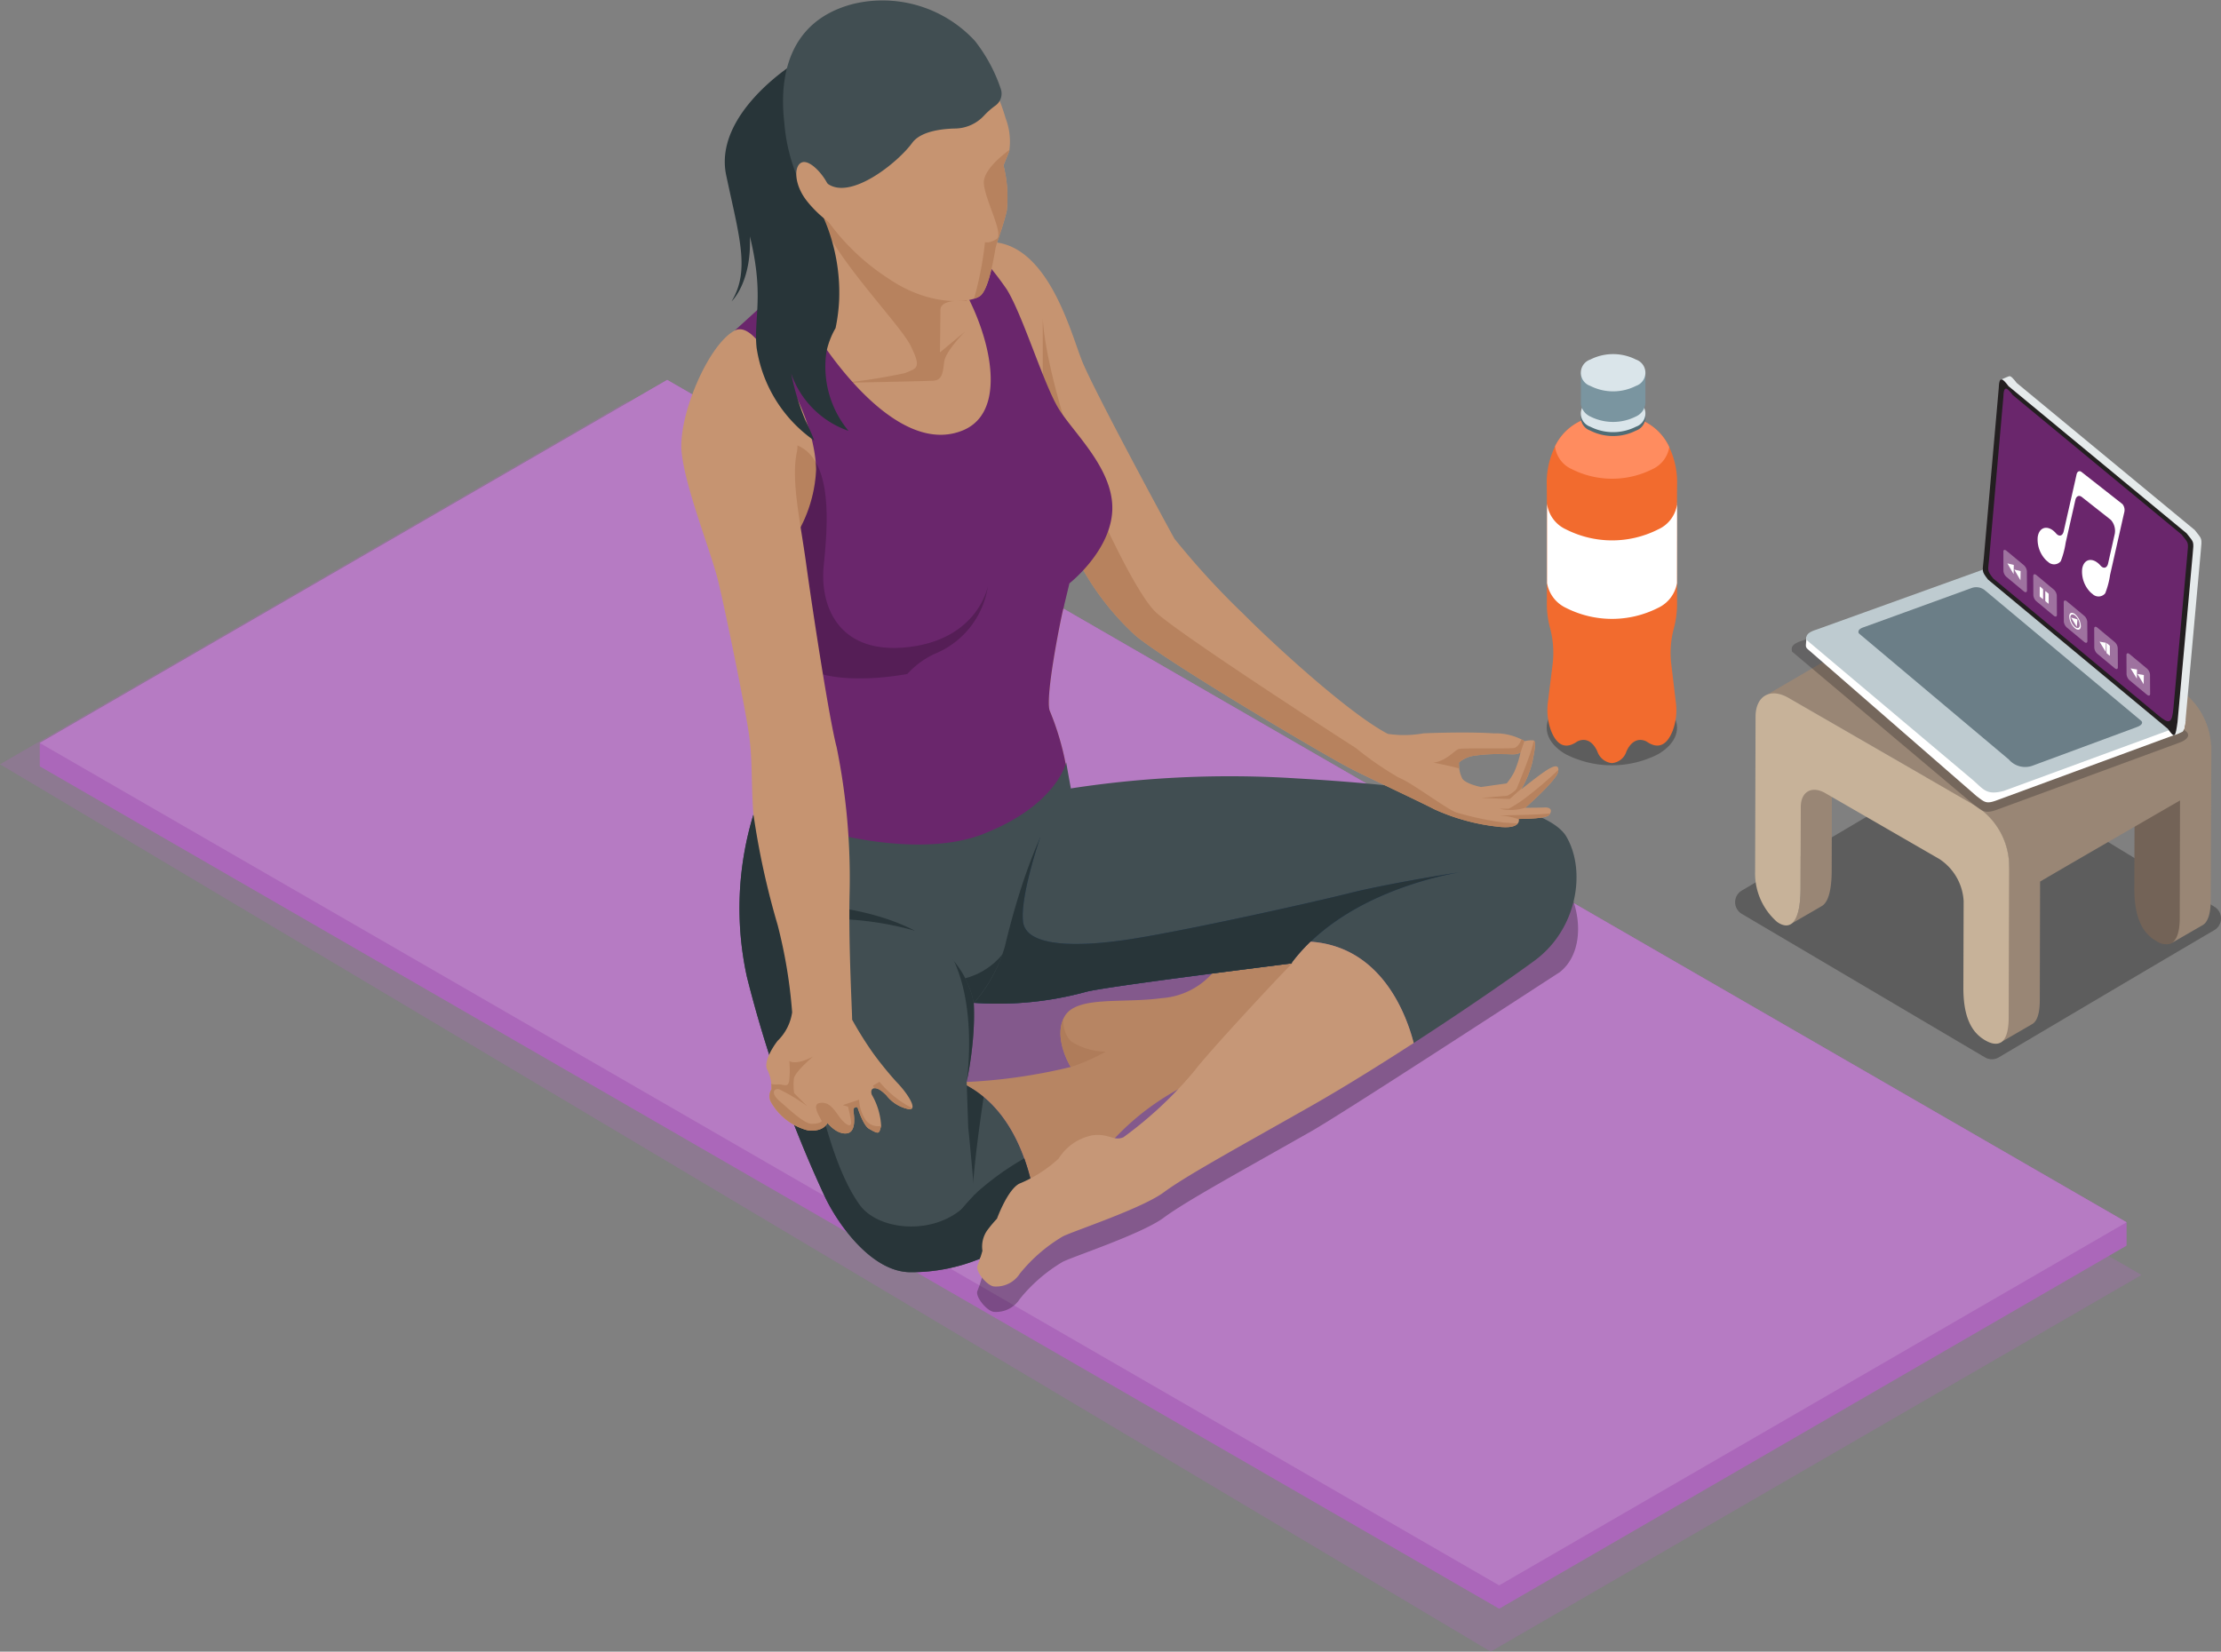 <?xml version="1.0" encoding="UTF-8"?> <svg xmlns="http://www.w3.org/2000/svg" xmlns:xlink="http://www.w3.org/1999/xlink" id="Group_16665" data-name="Group 16665" width="141.877" height="105.532" viewBox="0 0 141.877 105.532"><rect x="0" y="0" width="141.877" height="105.532" fill="#808080" stroke="none"/><defs><clipPath id="clip-path"><rect id="Rectangle_3409" data-name="Rectangle 3409" width="141.877" height="105.532" fill="none"></rect></clipPath><clipPath id="clip-path-3"><rect id="Rectangle_3397" data-name="Rectangle 3397" width="8.322" height="4.805" fill="none"></rect></clipPath><clipPath id="clip-path-4"><rect id="Rectangle_3398" data-name="Rectangle 3398" width="31.038" height="19.186" fill="none"></rect></clipPath><clipPath id="clip-path-5"><rect id="Rectangle_3399" data-name="Rectangle 3399" width="25.326" height="15.128" fill="none"></rect></clipPath><clipPath id="clip-path-6"><rect id="Rectangle_3400" data-name="Rectangle 3400" width="1.507" height="2.703" fill="none"></rect></clipPath><clipPath id="clip-path-11"><rect id="Rectangle_3405" data-name="Rectangle 3405" width="136.801" height="79.904" fill="none"></rect></clipPath><clipPath id="clip-path-12"><rect id="Rectangle_3406" data-name="Rectangle 3406" width="43.826" height="29.887" fill="none"></rect></clipPath><clipPath id="clip-path-13"><rect id="Rectangle_3407" data-name="Rectangle 3407" width="13.067" height="13.823" fill="none"></rect></clipPath></defs><g id="Group_16612" data-name="Group 16612" clip-path="url(#clip-path)"><g id="Group_16611" data-name="Group 16611" transform="translate(0 -0.001)"><g id="Group_16610" data-name="Group 16610" clip-path="url(#clip-path)"><g id="Group_16579" data-name="Group 16579" transform="translate(98.804 44.094)" opacity="0.3" style="mix-blend-mode: multiply;isolation: isolate"><g id="Group_16578" data-name="Group 16578"><g id="Group_16577" data-name="Group 16577" clip-path="url(#clip-path-3)"><path id="Path_13722" data-name="Path 13722" d="M65.019,26.549c1.626.938,1.626,2.46,0,3.4a6.5,6.5,0,0,1-5.884,0c-1.626-.938-1.626-2.46,0-3.4a6.5,6.5,0,0,1,5.884,0" transform="translate(-57.915 -25.846)" fill="#0a0a0a"></path></g></g></g><path id="Path_13723" data-name="Path 13723" d="M66.034,29.039a6,6,0,0,0-.162,2.279l.29,2.423a3.746,3.746,0,0,1-.2,1.829c-.266.686-.766,1.315-1.655.7,0,0-.785-.5-1.3.624a1.058,1.058,0,0,1-.933.747,1.1,1.1,0,0,1-.925-.747c-.514-1.124-1.3-.624-1.3-.624-.891.618-1.39-.012-1.657-.7a3.831,3.831,0,0,1-.2-1.829l.3-2.423a5.393,5.393,0,0,0,.044-.722,6.07,6.07,0,0,0-.2-1.558,5.871,5.871,0,0,1-.212-1.581c.007-1.551.019-5.036-.005-7.568a5.213,5.213,0,0,1,.531-2.484,3.433,3.433,0,0,1,1.718-1.657H64a3.42,3.42,0,0,1,1.742,1.706,5.26,5.26,0,0,1,.5,2.434c-.019,2.532-.005,6.017,0,7.568a6.007,6.007,0,0,1-.208,1.581" transform="translate(40.889 11.12)" fill="#f26b2e"></path><path id="Path_13724" data-name="Path 13724" d="M65.523,17.454a1.869,1.869,0,0,1-1.063,1.4,5.728,5.728,0,0,1-5.171,0A1.826,1.826,0,0,1,58.226,17.4a3.433,3.433,0,0,1,1.718-1.657h3.837a3.414,3.414,0,0,1,1.742,1.706" transform="translate(41.108 11.119)" fill="#ff8c5f"></path><path id="Path_13725" data-name="Path 13725" d="M61.688,15.759v-.3H61.5l.019.36Z" transform="translate(43.419 10.914)" fill="#506c75"></path><path id="Path_13726" data-name="Path 13726" d="M66.238,18.831l-.007,4.942v.148a.307.307,0,0,1-.005.068,2.14,2.14,0,0,1-1.2,1.556,6.5,6.5,0,0,1-5.889,0,2.152,2.152,0,0,1-1.2-1.556.307.307,0,0,1-.005-.068V18.9a2.094,2.094,0,0,0,1.21,1.631,6.512,6.512,0,0,0,5.889,0,2.071,2.071,0,0,0,1.216-1.7" transform="translate(40.894 13.295)" fill="#fff"></path><path id="Path_13727" data-name="Path 13727" d="M57.922,21.815a.238.238,0,0,0,.007.068h-.007Z" transform="translate(40.894 15.402)" fill="#dae5ea"></path><path id="Path_13728" data-name="Path 13728" d="M62.8,21.815v.068h-.007a.238.238,0,0,0,.007-.068" transform="translate(44.33 15.402)" fill="#dae5ea"></path><path id="Path_13729" data-name="Path 13729" d="M62.713,15.285a.889.889,0,0,1,0,1.684,3.227,3.227,0,0,1-2.916,0,.889.889,0,0,1,0-1.684,3.227,3.227,0,0,1,2.916,0" transform="translate(41.791 10.546)" fill="#506c75"></path><path id="Path_13730" data-name="Path 13730" d="M62.713,15.139a.889.889,0,0,1,0,1.684,3.227,3.227,0,0,1-2.916,0,.889.889,0,0,1,0-1.684,3.227,3.227,0,0,1,2.916,0" transform="translate(41.791 10.443)" fill="#dae5ea"></path><path id="Path_13731" data-name="Path 13731" d="M63.315,13.959v1.959a1.018,1.018,0,0,1-.606.839,3.227,3.227,0,0,1-2.916,0,1.048,1.048,0,0,1-.6-.783V13.959Z" transform="translate(41.792 9.856)" fill="#7a95a0"></path><path id="Path_13732" data-name="Path 13732" d="M62.713,13.611a.889.889,0,0,1,0,1.684,3.227,3.227,0,0,1-2.916,0,.889.889,0,0,1,0-1.684,3.227,3.227,0,0,1,2.916,0" transform="translate(41.791 9.364)" fill="#dae5ea"></path><g id="Group_16582" data-name="Group 16582" transform="translate(110.839 48.497)" opacity="0.3" style="mix-blend-mode: multiply;isolation: isolate"><g id="Group_16581" data-name="Group 16581"><g id="Group_16580" data-name="Group 16580" clip-path="url(#clip-path-4)"><path id="Path_13733" data-name="Path 13733" d="M81.814,47.49c5.647-3.342,10.891-6.444,13.764-8.127a.869.869,0,0,0,.014-1.491l-15.3-9.318a.868.868,0,0,0-.892-.007c-4.883,2.892-9.967,5.9-14.006,8.288a.864.864,0,0,0,.007,1.491l15.526,9.166a.87.87,0,0,0,.887,0" transform="translate(-64.969 -28.427)" fill="#0a0a0a" fill-rule="evenodd"></path></g></g></g><path id="Path_13734" data-name="Path 13734" d="M86.264,29.468,74.248,22.529c-1.148-.662-2.095-.123-2.1,1.2l-.029,9.9a4.12,4.12,0,0,0,1.4,3.221c.044.031.089.06.131.085.691.4,1.365.041,1.372-2.221l.015-5.2c0-.984.7-1.385,1.563-.891l7.286,4.209a3.44,3.44,0,0,1,1.554,2.689l-.017,5.526c-.005,1.679.415,2.687,1.186,3.236.07.049.145.1.222.143a1.1,1.1,0,0,0,.891.172,1.135,1.135,0,0,0,.507-.437,28.816,28.816,0,0,0,.575-3.9l-.459-7.182a4.61,4.61,0,0,0-2.08-3.608" transform="translate(50.918 15.707)" fill="#736357" fill-rule="evenodd"></path><path id="Path_13735" data-name="Path 13735" d="M67.68,36.317c0,.6-.051,1.948-.63,2.284l1.993-1.157c.578-.341.624-1.66.628-2.231l0-.055.014-5.2a1.134,1.134,0,0,1,.456-1c-.681.4-1.853.65-2.313,1.355a1.528,1.528,0,0,0-.133.8Z" transform="translate(47.338 20.448)" fill="#998675" fill-rule="evenodd"></path><path id="Path_13736" data-name="Path 13736" d="M94.542,32.389,94.5,42.294c0,.462-.058,1.31-.5,1.58L92,45.03c.462-.27.52-1.117.52-1.58l.019-7.535C89.55,37.65,86.565,39.364,83.6,41.1l-.019,7.534c0,.483-.039,1.331-.5,1.581L81.092,51.37c-1.041-.52.5-9.924.52-11.466a4.646,4.646,0,0,0-2.081-3.6L67.5,29.364a1.623,1.623,0,0,0-1.329-.213q6.387-3.728,12.776-7.438a1.472,1.472,0,0,1,1.483.155L92.461,28.8h.019c.02.019.058.039.078.058a4.644,4.644,0,0,1,1.965,3.545.018.018,0,0,1,.019-.019" transform="translate(46.721 15.23)" fill="#998675" fill-rule="evenodd"></path><path id="Path_13737" data-name="Path 13737" d="M79.862,33.19,67.846,26.254c-1.148-.664-2.095-.125-2.1,1.2l-.029,9.895a4.119,4.119,0,0,0,1.4,3.221c.044.031.089.06.131.085.691.4,1.365.041,1.372-2.221l.015-5.2c0-.984.7-1.385,1.563-.891l7.286,4.209a3.44,3.44,0,0,1,1.554,2.689l-.017,5.526c-.005,1.679.415,2.687,1.186,3.236.07.049.145.1.222.143.652.375,1.479.445,1.486-1.447l.027-9.9a4.61,4.61,0,0,0-2.08-3.608" transform="translate(46.399 18.335)" fill="#c7b299" fill-rule="evenodd"></path><g id="Group_16585" data-name="Group 16585" transform="translate(114.454 36.741)" opacity="0.3" style="mix-blend-mode: multiply;isolation: isolate"><g id="Group_16584" data-name="Group 16584"><g id="Group_16583" data-name="Group 16583" clip-path="url(#clip-path-5)"><path id="Path_13738" data-name="Path 13738" d="M91.821,32.262,80.248,36.516c-.742.276-.962.172-1.6-.365L67.115,26.434c-.068-.241-.048-.485.641-.7L79.2,21.607a1.544,1.544,0,0,1,1.411.208l11.72,9.762c.227.254-.044.527-.512.684" transform="translate(-67.089 -21.536)" fill="#231f20" fill-rule="evenodd"></path></g></g></g><path id="Path_13739" data-name="Path 13739" d="M91.233,31.759l-11.3,4.156c-.8.307-.853.193-1.421-.234L67.823,26.375c-.138-.116-.218-.172-.2-.375l.038-.471c.09-.1.258.078.553-.014l10.949-3.948a1.474,1.474,0,0,1,1.351.2l11.367,9.1-.077.411c.009.188-.225.369-.568.485" transform="translate(47.739 15.179)" fill="#fff" fill-rule="evenodd"></path><path id="Path_13740" data-name="Path 13740" d="M91.3,31.489,80.262,35.546c-1.155.312-1.312-.121-2.03-.727l-10.57-8.905c-.063-.229-.044-.464.614-.669L79.225,21.3a1.474,1.474,0,0,1,1.351.2l11.212,9.337c.218.244-.043.5-.49.655" transform="translate(47.753 14.988)" fill="#becbd0" fill-rule="evenodd"></path><path id="Path_13741" data-name="Path 13741" d="M87.371,30.927l-6.65,2.462A1.373,1.373,0,0,1,79.194,33L69.6,24.931c-.038-.136-.027-.276.367-.4l6.856-2.492a.877.877,0,0,1,.805.119l10.03,8.378c.13.145-.026.3-.292.391" transform="translate(49.132 15.531)" fill="#6b7e87" fill-rule="evenodd"></path><path id="Path_13742" data-name="Path 13742" d="M74.927,14.3c.169-.053.334-.147.5-.2.113-.063.285.145.5.421l11.376,9.4c.481.624.464.461.382,1.375q-.476,5.336-.964,10.675c-.072.52-.114.795-.206.841l-.529.212Z" transform="translate(52.899 9.948)" fill="#e5eaeb" fill-rule="evenodd"></path><path id="Path_13743" data-name="Path 13743" d="M87.648,25.419l-.964,10.675c-.135.981-.169,1.087-.618.442L74.578,27c-.44-.566-.345-.5-.273-1.341l.955-10.86c.024-.892.273-.623.63-.155l11.374,9.4c.483.624.466.459.384,1.375" transform="translate(52.417 10.034)" fill="#231f20" fill-rule="evenodd"></path><path id="Path_13744" data-name="Path 13744" d="M87.162,25.186l-.882,9.758c-.092,1.029-.259,1.083-.986.479l-10.53-8.738c-.416-.537-.326-.478-.258-1.271l.906-10.3c.022-.848.259-.59.6-.148L86.8,23.88c.457.594.44.437.363,1.305" transform="translate(52.561 10.276)" fill="#6a266c" fill-rule="evenodd"></path><path id="Path_13745" data-name="Path 13745" d="M81.7,19.74l-.032-.029L79.106,17.7c-.135-.106-.276-.039-.319.152l-.082.374L77.962,21.5c-.065.278-.27.346-.457.154l-.024-.026c-.019-.024-.039-.044-.06-.067a1.4,1.4,0,0,0-.162-.142c-.445-.316-.872-.128-.954.433a1.88,1.88,0,0,0,.5,1.45,1.3,1.3,0,0,0,.164.143.548.548,0,0,0,.81-.048,5.469,5.469,0,0,0,.311-1.174l.619-2.731c.056-.252.234-.334.413-.194l1.82,1.435c.017.014.034.031.051.046a1.058,1.058,0,0,1,.234.873l-.428,1.9c-.065.278-.27.348-.457.154l-.022-.022c-.019-.022-.038-.043-.056-.063a1.209,1.209,0,0,0-.169-.145c-.445-.321-.872-.126-.952.428a1.88,1.88,0,0,0,.5,1.45,1.174,1.174,0,0,0,.164.143.547.547,0,0,0,.81-.046,5.266,5.266,0,0,0,.311-1.175l.754-3.334.007-.031.051-.23.1-.433a.594.594,0,0,0-.131-.507" transform="translate(53.864 12.459)" fill="#fff" fill-rule="evenodd"></path><g id="Group_16588" data-name="Group 16588" transform="translate(129.884 36.693)" opacity="0.35"><g id="Group_16587" data-name="Group 16587"><g id="Group_16586" data-name="Group 16586" clip-path="url(#clip-path-6)"><path id="Path_13746" data-name="Path 13746" d="M76.133,21.622c0-.123.089-.152.2-.061l1.111.925a.583.583,0,0,1,.194.387l.007,1.225c0,.123-.089.15-.2.06l-1.112-.923a.586.586,0,0,1-.194-.387Z" transform="translate(-76.133 -21.508)" fill="#fff" fill-rule="evenodd"></path></g></g></g><g id="Group_16591" data-name="Group 16591" transform="translate(131.83 38.371)" opacity="0.35"><g id="Group_16590" data-name="Group 16590"><g id="Group_16589" data-name="Group 16589" clip-path="url(#clip-path-6)"><path id="Path_13747" data-name="Path 13747" d="M77.274,22.605c0-.123.089-.152.2-.061l1.111.925a.583.583,0,0,1,.194.387l.007,1.225c0,.123-.089.15-.2.06l-1.112-.923a.583.583,0,0,1-.194-.387Z" transform="translate(-77.274 -22.492)" fill="#fff" fill-rule="evenodd"></path></g></g></g><g id="Group_16594" data-name="Group 16594" transform="translate(133.777 40.05)" opacity="0.35"><g id="Group_16593" data-name="Group 16593"><g id="Group_16592" data-name="Group 16592" clip-path="url(#clip-path-6)"><path id="Path_13748" data-name="Path 13748" d="M78.415,23.589c0-.125.089-.152.2-.061l1.111.925a.582.582,0,0,1,.194.387l.007,1.225c0,.123-.089.15-.2.06L78.615,25.2a.586.586,0,0,1-.194-.387Z" transform="translate(-78.415 -23.476)" fill="#fff" fill-rule="evenodd"></path></g></g></g><path id="Path_13749" data-name="Path 13749" d="M77.916,23.724l.043-.474-.411-.123Z" transform="translate(54.749 16.328)" fill="#fff" fill-rule="evenodd"></path><path id="Path_13750" data-name="Path 13750" d="M77.869,23.141c-.165-.143-.307-.1-.317.09a.872.872,0,0,0,.281.611c.165.143.309.1.319-.09a.867.867,0,0,0-.283-.611m.353.672c-.012.239-.188.288-.392.111a1.076,1.076,0,0,1-.35-.754c.014-.239.189-.288.394-.111a1.074,1.074,0,0,1,.348.754" transform="translate(54.702 16.205)" fill="#fff" fill-rule="evenodd"></path><path id="Path_13751" data-name="Path 13751" d="M76.375,21.987c0-.009,0-.014.009-.015a.019.019,0,0,1,.019.007l.16.131a.093.093,0,0,1,.027.056l0,.587c0,.017-.012.022-.027.009L76.4,22.63a.084.084,0,0,1-.027-.055Z" transform="translate(53.922 15.512)" fill="#fff" fill-rule="evenodd"></path><path id="Path_13752" data-name="Path 13752" d="M76.583,22.158c0-.009,0-.014.009-.015a.019.019,0,0,1,.019.007l.159.131a.087.087,0,0,1,.029.056l0,.587c0,.017-.012.022-.027.009L76.61,22.8a.084.084,0,0,1-.027-.055Z" transform="translate(54.069 15.633)" fill="#fff" fill-rule="evenodd"></path><path id="Path_13753" data-name="Path 13753" d="M79.011,24.69l.012-.587-.408-.07Z" transform="translate(55.503 16.968)" fill="#fff" fill-rule="evenodd"></path><path id="Path_13754" data-name="Path 13754" d="M79.092,24.872c0,.009,0,.014-.009.015a.019.019,0,0,1-.019-.007l-.159-.131a.087.087,0,0,1-.029-.056l0-.587c0-.017.012-.022.027-.009l.159.131a.084.084,0,0,1,.027.055Z" transform="translate(55.688 17.008)" fill="#fff" fill-rule="evenodd"></path><g id="Group_16597" data-name="Group 16597" transform="translate(135.839 41.744)" opacity="0.35"><g id="Group_16596" data-name="Group 16596"><g id="Group_16595" data-name="Group 16595" clip-path="url(#clip-path-6)"><path id="Path_13755" data-name="Path 13755" d="M79.623,24.582c0-.123.089-.152.2-.061l1.111.925a.575.575,0,0,1,.194.387l.007,1.225c0,.123-.089.15-.2.06l-1.112-.923a.586.586,0,0,1-.194-.387Z" transform="translate(-79.624 -24.469)" fill="#fff" fill-rule="evenodd"></path></g></g></g><path id="Path_13756" data-name="Path 13756" d="M80.176,25.691l.012-.587-.409-.07Z" transform="translate(56.325 17.675)" fill="#fff" fill-rule="evenodd"></path><path id="Path_13757" data-name="Path 13757" d="M80.432,25.9l.012-.587-.409-.07Z" transform="translate(56.505 17.822)" fill="#fff" fill-rule="evenodd"></path><g id="Group_16600" data-name="Group 16600" transform="translate(127.976 35.139)" opacity="0.35"><g id="Group_16599" data-name="Group 16599"><g id="Group_16598" data-name="Group 16598" clip-path="url(#clip-path-6)"><path id="Path_13758" data-name="Path 13758" d="M76.522,23.185c0,.123-.089.152-.2.061l-1.111-.925a.583.583,0,0,1-.194-.387l-.007-1.225c0-.123.089-.15.2-.06l1.112.923a.586.586,0,0,1,.194.387Z" transform="translate(-75.015 -20.597)" fill="#fff" fill-rule="evenodd"></path></g></g></g><path id="Path_13759" data-name="Path 13759" d="M75.562,21.789l.012-.587-.409-.1Z" transform="translate(53.067 14.897)" fill="#fff" fill-rule="evenodd"></path><path id="Path_13760" data-name="Path 13760" d="M75.818,22.019l.012-.587-.409-.1Z" transform="translate(53.248 15.06)" fill="#fff" fill-rule="evenodd"></path><g id="Group_16603" data-name="Group 16603" transform="translate(0 25.629)" opacity="0.3" style="mix-blend-mode: multiply;isolation: isolate"><g id="Group_16602" data-name="Group 16602"><g id="Group_16601" data-name="Group 16601" clip-path="url(#clip-path-11)"><path id="Path_13761" data-name="Path 13761" d="M95.223,94.926,0,38.228,40.092,15.023,136.8,70.859Z" transform="translate(0 -15.022)" fill="#ab67ba"></path></g></g></g><path id="Path_13762" data-name="Path 13762" d="M94.714,92.745,1.49,38.921V37.428l40.078-23.2,93.225,53.825v1.493Z" transform="translate(1.052 10.047)" fill="#ab67ba"></path><path id="Path_13763" data-name="Path 13763" d="M94.714,91.253,1.49,37.428l40.078-23.2,93.225,53.825Z" transform="translate(1.052 10.047)" fill="#b67bc3"></path><g id="Group_16606" data-name="Group 16606" transform="translate(56.988 53.945)" opacity="0.3" style="mix-blend-mode: multiply;isolation: isolate"><g id="Group_16605" data-name="Group 16605"><g id="Group_16604" data-name="Group 16604" clip-path="url(#clip-path-12)"><path id="Path_13764" data-name="Path 13764" d="M39.173,59.222a1.808,1.808,0,0,1,.288-1.283,8.221,8.221,0,0,1,.641-.771s.667-1.846,1.426-2.238-8.723-10.354-8.1-10.615,7.392-3.926,8.336-5.181,13.989-3.757,13.989-3.757c.358-.476,16.262-3.352,16.68-3.757,4.5.317,6.113,6.229,3.618,8.175-2.242,1.452-13.9,9.049-15.89,10.176-4.773,2.709-7.986,4.46-9.4,5.507s-5.732,2.46-6.464,2.827a10.2,10.2,0,0,0-2.735,2.368,1.8,1.8,0,0,1-1.663.826c-.444-.053-1.2-.971-1.046-1.336a9.086,9.086,0,0,0,.314-.942" transform="translate(-33.404 -31.62)" fill="#0a0a0a"></path></g></g></g><path id="Path_13765" data-name="Path 13765" d="M35.385,48.915c0-.1-1.871-8.452,1.177-8.382.07,0,.142,0,.213,0,3.552,1.616,4.562,5.869,4.85,8.172-1.96,1.687-3.729,3.16-3.729,3.16s-2.511-2.847-2.511-2.951" transform="translate(24.581 28.617)" fill="#414e52"></path><path id="Path_13766" data-name="Path 13766" d="M35.027,41.756c.256-.751.706-1.24,1.454-1.223.07,0,.143,0,.215,0a6.6,6.6,0,0,1,1.479.928c-.2,1.338-.5,3.444-.664,5.379-.271,3.146-2.55-1.986-2.576-2.2-.012-.1.038-1.5.092-2.89" transform="translate(24.663 28.617)" fill="#283539"></path><path id="Path_13767" data-name="Path 13767" d="M35.965,43.975A35.157,35.157,0,0,0,43.007,43s-1.16-1.87-.4-3.221,3.705-.831,6.2-1.177A4.77,4.77,0,0,0,52.2,36.839l7.136-1.179s-6.166,7.2-8.105,8.105a16.268,16.268,0,0,0-5.411,3.786,64.148,64.148,0,0,1-5.007,4.594c-.287-2.3-1.3-6.556-4.848-8.17" transform="translate(25.392 25.177)" fill="#b78563"></path><path id="Path_13768" data-name="Path 13768" d="M58.538,39.639a11.081,11.081,0,0,0-1.172,1.315l-.029.067c-.822.109-12.041,1.5-13.172,1.827a21.315,21.315,0,0,1-7.878.628c-2.528-.392,3.444-9.714,5.681-12.773a2.727,2.727,0,0,1,1.245-.858A66.636,66.636,0,0,1,57.574,29.2c8.3.473,16.03,1.556,17.3,3.724s.715,5.906-2.037,7.928c-1.607,1.181-4.574,3.224-7.718,5.26-.488-1.882-2.088-6.157-6.584-6.473" transform="translate(25.186 20.534)" fill="#414e52"></path><path id="Path_13769" data-name="Path 13769" d="M41.24,31.472s-1.3,3.792-1.088,5.389,3.412,1.616,6.71,1.123,11.359-2.266,14.117-2.957c2.325-.582,6.009-1.177,7.109-1.349-1.465.249-7.592,1.52-10.791,5.831-1.01.135-12.026,1.5-13.147,1.825a21.352,21.352,0,0,1-7.878.628c-2.117-.328,2.088-6.831,4.828-10.734Z" transform="translate(25.202 22.048)" fill="#244061"></path><path id="Path_13770" data-name="Path 13770" d="M54.683,32.684c.206-.036.321-.049.321-.049l-.321.049" transform="translate(38.607 23.041)" fill="#244061"></path><path id="Path_13771" data-name="Path 13771" d="M41.24,31.472s-1.3,3.792-1.088,5.389,3.412,1.616,6.71,1.123,11.359-2.266,14.117-2.957c2.325-.582,6.009-1.177,7.109-1.349-1.465.249-7.592,1.52-10.791,5.831-1.01.135-12.026,1.5-13.147,1.825a21.352,21.352,0,0,1-7.878.628c-2.117-.328,2.088-6.831,4.828-10.734Z" transform="translate(25.202 22.048)" fill="#283539"></path><path id="Path_13772" data-name="Path 13772" d="M54.683,32.684c.206-.036.321-.049.321-.049l-.321.049" transform="translate(38.607 23.041)" fill="#244061"></path><path id="Path_13773" data-name="Path 13773" d="M28.578,30.509s2.533,5.831,5.589,5.831,7.02,1.111,8.051,3.864-.02,7.373-.02,7.373l.1,2.931c.227,2.121.752,8.382.752,8.382a11.543,11.543,0,0,1-4.466.862c-2.525-.026-4.7-3.207-5.48-4.9a78.657,78.657,0,0,1-4.949-13.991,20.523,20.523,0,0,1,.421-10.352" transform="translate(19.552 21.54)" fill="#414e52"></path><path id="Path_13774" data-name="Path 13774" d="M34.576,34.582a5.236,5.236,0,0,1,2.783,2.747c1.029,2.752-.02,7.373-.02,7.373s1.148-7.472-2.762-10.12" transform="translate(24.411 24.416)" fill="#283539"></path><path id="Path_13775" data-name="Path 13775" d="M37.181,35.883a20.209,20.209,0,0,0-5.857-.751c-2.578.193-.244-1.726-.244-1.726s4.448.824,6.1,2.477" transform="translate(21.259 23.586)" fill="#283539"></path><path id="Path_13776" data-name="Path 13776" d="M28.578,30.509a15.541,15.541,0,0,0,3.414,4.908l-.128.5a24.3,24.3,0,0,0,0,8.416c.815,4.6,1.89,8.9,3.509,11.125,1.32,1.815,5.545,2.054,7.327-.665.087,1.032.351,4.093.351,4.093a11.543,11.543,0,0,1-4.466.862c-2.525-.026-4.7-3.207-5.48-4.9a78.657,78.657,0,0,1-4.949-13.991,20.523,20.523,0,0,1,.421-10.352" transform="translate(19.552 21.54)" fill="#283539"></path><path id="Path_13777" data-name="Path 13777" d="M46.619,22.417s.85-.15.657.657-1.157,5.608-.872,6.505A17.382,17.382,0,0,1,47.431,33c.09,1.1-4.228,7.694-9.311,7.278a13.411,13.411,0,0,1-7.856-3.113l-1.02-12.776Z" transform="translate(20.646 15.819)" fill="#c69471"></path><path id="Path_13778" data-name="Path 13778" d="M30.263,36.564l-1.02-12.778,4.705-.532c1.539,1.494,3.436,3.323,3.436,3.323s-2.027,4.683-2,8.1a22.191,22.191,0,0,0,.582,4.666,12.723,12.723,0,0,1-5.7-2.781" transform="translate(20.646 16.418)" fill="#b7825e"></path><path id="Path_13779" data-name="Path 13779" d="M37.81,28.714a5.744,5.744,0,0,0,0,1.648,3.6,3.6,0,0,1-.249-.684h-.3l.273-.177Z" transform="translate(26.309 20.273)" fill="#b7825e"></path><path id="Path_13780" data-name="Path 13780" d="M46.619,22.417s.85-.15.657.657-1.157,5.608-.872,6.505A17.382,17.382,0,0,1,47.431,33c.09,1.1-4.228,7.694-9.311,7.278a13.411,13.411,0,0,1-7.856-3.113l-1.02-12.776Z" transform="translate(20.646 15.819)" fill="#6a266c"></path><path id="Path_13781" data-name="Path 13781" d="M30.263,36.564l-1.02-12.778,4.705-.532c1.539,1.494,3.436,3.323,3.436,3.323s-2.027,4.683-2,8.1a22.191,22.191,0,0,0,.582,4.666,12.723,12.723,0,0,1-5.7-2.781" transform="translate(20.646 16.418)" fill="#6a266c"></path><path id="Path_13782" data-name="Path 13782" d="M37.81,28.714a5.744,5.744,0,0,0,0,1.648,3.6,3.6,0,0,1-.249-.684h-.3l.273-.177Z" transform="translate(26.309 20.273)" fill="#6a266c"></path><path id="Path_13783" data-name="Path 13783" d="M40.85,22.995,43.5,29.776a17.176,17.176,0,0,0,3.489,4.446c2.027,1.689,11.492,7.295,13.592,8.414,1.018.543,4.581,2.2,5.492,2.678a13.21,13.21,0,0,0,4.074,1.111c1.523.183,1.309-.5,1.309-.5s1.723.017,1.938-.247.133-.5-.281-.481-1.242.017-1.242.017,2-1.755,2.1-2.3-.331-.382-.928.032-1.425,1.094-1.425,1.094a7.233,7.233,0,0,0,.7-1.706c.148-.746.281-1.392.067-1.425a1.7,1.7,0,0,0-.546.051,3.736,3.736,0,0,0-2-.5c-1.518-.1-3.717-.034-4.478,0a6.934,6.934,0,0,1-2.267.034c-2.736-1.43-8.027-6.438-9.153-7.592a51.108,51.108,0,0,1-4.473-4.869c-.507-.9-5.178-9.538-5.91-11.367s-2.262-7.89-6.2-7.59S40.85,22.995,40.85,22.995M67.641,42.317a1.917,1.917,0,0,1,.879-.415,10.675,10.675,0,0,1,1.953-.116c.63,0,.78.067,1.094-.1a6.7,6.7,0,0,1-.4,1.242,4.425,4.425,0,0,1-.481.73l-1.639.232s-.943-.183-1.193-.531a2.072,2.072,0,0,1-.215-1.044" transform="translate(25.562 6.399)" fill="#c69471"></path><path id="Path_13784" data-name="Path 13784" d="M53.676,29.181c.855-.119,1.353-.812,1.629-.877s3.067-.01,3.48-.055c.261-.027.421-.336.512-.558a1.1,1.1,0,0,1,.189.107l-.254.737c-.316.165-.464.1-1.094.1a10.7,10.7,0,0,0-1.955.116,1.916,1.916,0,0,0-.877.415,2.862,2.862,0,0,0,.014.389c-.561-.167-1.645-.374-1.645-.374" transform="translate(37.896 19.551)" fill="#b7825e"></path><path id="Path_13785" data-name="Path 13785" d="M58.019,30.284a.109.109,0,0,1,.026.022.109.109,0,0,0-.026-.022" transform="translate(40.962 21.381)" fill="#b7825e"></path><path id="Path_13786" data-name="Path 13786" d="M58.23,28.7c.131-.014.206.049.2.222.005-.172-.07-.235-.2-.222" transform="translate(41.111 20.264)" fill="#b7825e"></path><path id="Path_13787" data-name="Path 13787" d="M56.962,29.61s.024-.041.06-.109c-.036.068-.06.109-.06.109" transform="translate(40.216 20.829)" fill="#b7825e"></path><path id="Path_13788" data-name="Path 13788" d="M58.008,30.275l-.034-.015.034.015" transform="translate(40.93 21.364)" fill="#b7825e"></path><path id="Path_13789" data-name="Path 13789" d="M58.066,30.343l-.017-.029.017.029" transform="translate(40.983 21.403)" fill="#b7825e"></path><path id="Path_13790" data-name="Path 13790" d="M58.069,30.387a.226.226,0,0,0-.005-.036.226.226,0,0,1,.005.036" transform="translate(40.994 21.429)" fill="#b7825e"></path><path id="Path_13791" data-name="Path 13791" d="M58.846,27.749c.13.142.01.727-.123,1.392a6.624,6.624,0,0,1-.636,1.6l-.109.109-.686.611-1.839-.067,1.677-.14s.52-.249.618-.486.865-2.11,1.029-2.815a.864.864,0,0,1,.07-.2" transform="translate(39.151 19.592)" fill="#b7825e"></path><path id="Path_13792" data-name="Path 13792" d="M57.949,30.254l-.036-.007.036.007" transform="translate(40.887 21.355)" fill="#b7825e"></path><path id="Path_13793" data-name="Path 13793" d="M56.138,31.319h.6a7.571,7.571,0,0,0,1.158-.757,23.462,23.462,0,0,0,2.017-1.728.69.69,0,0,1-.012.123c-.1.546-2.1,2.3-2.1,2.3a3.183,3.183,0,0,1-1.655.061" transform="translate(39.634 20.357)" fill="#b7825e"></path><path id="Path_13794" data-name="Path 13794" d="M58.215,28.71c-.017,0-.034.01-.053.015a.362.362,0,0,1,.053-.015" transform="translate(41.063 20.27)" fill="#b7825e"></path><path id="Path_13795" data-name="Path 13795" d="M57.895,28.868l-.036.024.036-.024" transform="translate(40.849 20.382)" fill="#b7825e"></path><path id="Path_13796" data-name="Path 13796" d="M58.252,28.7a.32.32,0,0,0-.053.01.32.32,0,0,1,.053-.01" transform="translate(41.089 20.265)" fill="#b7825e"></path><path id="Path_13797" data-name="Path 13797" d="M57.409,27.73a.1.1,0,0,1,.056.032.1.1,0,0,0-.056-.032" transform="translate(40.532 19.578)" fill="#b7825e"></path><path id="Path_13798" data-name="Path 13798" d="M58.173,28.722c-.017.005-.034.014-.053.02l.053-.02" transform="translate(41.034 20.279)" fill="#b7825e"></path><path id="Path_13799" data-name="Path 13799" d="M42.012,27.76l-2.646-6.781s-.444-.815-1.058-2.051c.732-.71,1.256-1.233,1.256-1.467V11.918c.165,3.035,1.941,8.554,2.757,10.468s3.124,6.978,4.419,8.272,12.246,8.359,12.819,8.718A21.076,21.076,0,0,0,62.3,41.27c.79.292,3,1.97,3.658,2.22a19.9,19.9,0,0,0,3.095.66c.232.007.612.036.851.056a.337.337,0,0,0,.073-.244.582.582,0,0,0-.058-.049,4.267,4.267,0,0,0-1.2-.218s2.327-.053,2.7-.087c.113-.009.319-.027.554-.048a.349.349,0,0,0,.039-.125.451.451,0,0,1-.109.229c-.215.264-1.938.249-1.938.249s.215.679-1.309.5A13.26,13.26,0,0,1,64.584,43.3c-.911-.481-4.473-2.138-5.492-2.68-2.1-1.119-11.565-6.725-13.592-8.414a17.176,17.176,0,0,1-3.489-4.446" transform="translate(27.046 8.415)" fill="#b7825e"></path><path id="Path_13800" data-name="Path 13800" d="M57.963,28.828l-.046.029.046-.029" transform="translate(40.89 20.353)" fill="#b7825e"></path><path id="Path_13801" data-name="Path 13801" d="M58.022,28.793l-.049.029c.017-.01.032-.02.049-.029" transform="translate(40.93 20.329)" fill="#b7825e"></path><path id="Path_13802" data-name="Path 13802" d="M58.128,28.741l-.053.024.053-.024" transform="translate(41.002 20.292)" fill="#b7825e"></path><path id="Path_13803" data-name="Path 13803" d="M58.077,28.764l-.051.027.051-.027" transform="translate(40.967 20.308)" fill="#b7825e"></path><path id="Path_13804" data-name="Path 13804" d="M28.889,12.332s6.053,5.309,5.643,9.951-3.415,7.02-4.27,4.642-4.975-11.657-1.373-14.593" transform="translate(19.37 8.707)" fill="#c69471"></path><path id="Path_13805" data-name="Path 13805" d="M29.826,23.882c-.322-.9-1.111-2.781-1.774-4.935,1.153-1.525,2.276-2.564,3.052-2.249,1.984.805,2.017,3.949,1.822,6.459-1.071,1.8-2.544,2.276-3.1.725" transform="translate(19.805 11.75)" fill="#b7825e"></path><path id="Path_13806" data-name="Path 13806" d="M31.667,7.306a6.15,6.15,0,0,1-2.772,6.51,67.01,67.01,0,0,0,4.683,6.961c2.121,2.579,10.135,5.976,10.2-.783s-2.905-9.134-2.905-9.134Z" transform="translate(20.4 5.159)" fill="#c69471"></path><path id="Path_13807" data-name="Path 13807" d="M40.065,15.993s-1.23,1.232-1.324,1.909-.092,1.2-.739,1.23-5.232.125-5.6.125a36.919,36.919,0,0,0,3.833-.616c.722-.309,1.092-.278.353-1.755s-5.181-5.9-5.976-8.723,8.777,2.721,8.777,2.721L39.818,13l.37,1.046s-1.692-.2-1.692.566-.031,2.709-.031,2.709Z" transform="translate(21.578 5.198)" fill="#b7825e"></path><path id="Path_13808" data-name="Path 13808" d="M41.819,8.826a21.034,21.034,0,0,1,3.074,3.549c1.032,1.677,2.347,6.036,3.3,7.6s3.521,3.856,3.436,6.481-2.738,4.695-2.738,4.695L48.5,32.772S44.92,34.7,41.819,36.013s-8.242,1.732-9.946.391S30.7,29.111,30.7,29.111a8.86,8.86,0,0,0,2.011-5.224c-.056-2.823-2.124-7.684-5.2-8.887l2.359-2.148a16.305,16.305,0,0,1,3.564,3.434c1.4,1.955,5.115,6.565,8.663,5.086s1.034-8.411-1.314-10.925,1.034-1.621,1.034-1.621" transform="translate(19.424 6.123)" fill="#6a266c"></path><g id="Group_16609" data-name="Group 16609" transform="translate(50.044 29.525)" opacity="0.2"><g id="Group_16608" data-name="Group 16608"><g id="Group_16607" data-name="Group 16607" clip-path="url(#clip-path-13)"><path id="Path_13809" data-name="Path 13809" d="M30.586,30.307c-1.7-1.341-1.174-7.293-1.174-7.293a8.848,8.848,0,0,0,2.011-5.224c0-.155-.014-.317-.029-.483.976,1.67.715,4.622.515,6.619-.258,2.579.945,5.719,5.418,5.2S42.4,25.216,42.4,25.216A5.546,5.546,0,0,1,39,29.56a5.462,5.462,0,0,0-1.752,1.288c-2.658.473-5.487.387-6.665-.541" transform="translate(-29.334 -17.306)"></path></g></g></g><path id="Path_13810" data-name="Path 13810" d="M42.622,33.127c4.71-1.836,5.3-4.572,5.3-4.572l.3,1.663c-2.189,2.189-3.758,8.138-4.209,10.077a9.578,9.578,0,0,1-1.989,3.642C40.755,37.467,30.465,37.6,30.465,37.6l-1.454-2.114L28.588,31.4c1.587,1.177,9.323,3.567,14.034,1.732" transform="translate(20.184 20.161)" fill="#414e52"></path><path id="Path_13811" data-name="Path 13811" d="M37.333,45.541a17.686,17.686,0,0,1,3.009-2.156,15.569,15.569,0,0,1,.773,3.308c-1.96,1.687-3.728,3.16-3.728,3.16s-1.107-1.254-1.851-2.129a12.941,12.941,0,0,1,1.8-2.182" transform="translate(25.09 30.631)" fill="#283539"></path><path id="Path_13812" data-name="Path 13812" d="M39.9,38.157a1.878,1.878,0,0,0,.464,1.431,4.225,4.225,0,0,0,2.238.67,12.926,12.926,0,0,1-2.238.983s-1.082-1.749-.464-3.084" transform="translate(28.036 26.94)" fill="#af7c5a"></path><path id="Path_13813" data-name="Path 13813" d="M36.925,55.022a1.808,1.808,0,0,1,.288-1.283,8.222,8.222,0,0,1,.641-.771s.667-1.846,1.426-2.238a8.391,8.391,0,0,0,2.511-1.6,3.276,3.276,0,0,1,2.173-1.491c1.048-.131,1.334.392,1.962.13a25.116,25.116,0,0,0,4.555-4.265c.942-1.257,6.181-6.862,6.258-6.862l-.048.009.027-.065a10.978,10.978,0,0,1,1.174-1.317c4.5.316,6.094,4.591,6.584,6.473-2.242,1.452-4.572,2.9-6.558,4.028-4.773,2.709-7.986,4.46-9.4,5.507s-5.732,2.46-6.464,2.827a10.2,10.2,0,0,0-2.735,2.368,1.8,1.8,0,0,1-1.663.826c-.444-.053-1.2-.971-1.046-1.336a9.087,9.087,0,0,0,.314-.942" transform="translate(25.833 24.902)" fill="#c69777"></path><path id="Path_13814" data-name="Path 13814" d="M36.14,37.279a4.546,4.546,0,0,0,2.39-1.544,10.081,10.081,0,0,1-1.842,3.134,6.01,6.01,0,0,0-.548-1.59" transform="translate(25.515 25.23)" fill="#283539"></path><path id="Path_13815" data-name="Path 13815" d="M36.424,56.453a23.282,23.282,0,0,0,1.312,2.1,22.27,22.27,0,0,0,1.5,1.853c.742.757,1.421,1.837.8,1.761a2.407,2.407,0,0,1-1.43-.889c-.447-.447-.7-.5-.856-.423s-.107.355-.046.432a4.41,4.41,0,0,1,.57,1.947c-.138.495-.107.572-.773.186-.389-.225-.739-1.375-.739-1.375s-.293-.078-.254.254.193,1.358-.456,1.416-1.206-.667-1.206-.667-.261.618-1.3.462a3.821,3.821,0,0,1-2.284-1.744.8.8,0,0,1,0-.865,2.6,2.6,0,0,0-.247-1.235c-.278-.418.247-1.36.648-1.87a3.17,3.17,0,0,0,.926-1.822,31.86,31.86,0,0,0-.926-5.575,50.355,50.355,0,0,1-1.559-7.164c-.14-2.209-.048-3.243-.247-4.833s-1.53-8.078-1.993-9.977-2.114-5.966-2.337-8.255,1.682-6.841,3.392-7.754,4.359,5.954,3.973,7.754.213,4.391.589,7.129,1.464,9.905,1.952,11.744a41.979,41.979,0,0,1,.826,9.342c-.075,3.339.162,7.469.162,8.068" transform="translate(18.013 8.707)" fill="#c69471"></path><path id="Path_13816" data-name="Path 13816" d="M34.972,42.268a2.4,2.4,0,0,1-1.428-.887c-.374-.375-.612-.473-.771-.45l-.085-.165.413-.249a6.555,6.555,0,0,0,2.09,1.682c-.032.058-.1.085-.218.07" transform="translate(23.078 28.605)" fill="#b7825e"></path><path id="Path_13817" data-name="Path 13817" d="M34.18,43.067c.039.333.193,1.358-.456,1.416s-1.2-.667-1.2-.667-.263.618-1.3.464a3.829,3.829,0,0,1-2.284-1.745.8.8,0,0,1,0-.865s.005-.15-.01-.353a.985.985,0,0,0,.382.039c.44-.038.71.288.768-.345a6.341,6.341,0,0,0,0-1.152s.384.307,1.517-.288c0,0-1.172.979-1.228,1.421a3.7,3.7,0,0,0,.019.921l.826.826a11.527,11.527,0,0,0-1.786-1.075c-.363-.077-.537.268.019.747s1.575,1.46,2.056,1.46.594-.116.641-.164-.718-1.047-.143-1.162.884.328,1.249.844.844.826.768.307a7.954,7.954,0,0,0-.193-.921l-.326-.1,1.037-.346a2.576,2.576,0,0,0,.363,1.211A.967.967,0,0,0,35.945,44c-.138.495-.106.573-.771.186-.389-.225-.74-1.375-.74-1.375s-.293-.077-.254.254" transform="translate(20.343 27.938)" fill="#b7825e"></path><path id="Path_13818" data-name="Path 13818" d="M31.58,2.374S26.4,5.592,27.229,9.519s1.544,6.085.343,8.063c0,0,1.293-1.2,1.17-4.156.063.256.155.643.242,1.117.554,2.984.012,4.306.186,5.99a8.822,8.822,0,0,0,3.685,5.944,13.978,13.978,0,0,0-.575-1.314,15.947,15.947,0,0,1-.9-2.972,5.924,5.924,0,0,0,3.663,3.663A6.43,6.43,0,0,1,33.634,20.8a5.119,5.119,0,0,1,.582-1.512,11.334,11.334,0,0,0,.23-1.822A11.948,11.948,0,0,0,33.2,11.7q3.066-3.227,6.133-6.452Z" transform="translate(19.16 1.677)" fill="#283539"></path><path id="Path_13819" data-name="Path 13819" d="M43.249,10.393a8.3,8.3,0,0,1,.212,2.888c-.241,1.058-.648,2.015-.72,2.409s-.408,2.607-.986,3.045-3.183.732-5.876-1.128a14.3,14.3,0,0,1-5.734-7.285C29.229,7.392,28.833,2.3,32.779.742s7.3,1.013,8.2,1.916a14.425,14.425,0,0,1,2.411,4.734,4.16,4.16,0,0,1,.225,2.1Z" transform="translate(20.853 0.176)" fill="#c69471"></path><path id="Path_13820" data-name="Path 13820" d="M37.169,11.51s.268.1.747-.2-.734-2.481-.817-3.538C37.032,6.953,38.211,6,38.737,5.612a.638.638,0,0,1-.019.092l-.365.9a8.29,8.29,0,0,1,.212,2.888c-.241,1.056-.648,2.015-.72,2.409s-.408,2.607-.986,3.044a1.312,1.312,0,0,1-.387.177,21.635,21.635,0,0,0,.7-3.615" transform="translate(25.749 3.963)" fill="#b7825e"></path><path id="Path_13821" data-name="Path 13821" d="M42.156,7.392a2.553,2.553,0,0,1-1.815.819c-.971.02-2.245.2-2.771.921-.9,1.24-3.929,3.69-5.41,2.6s-1.5.5-1.5.5A11.477,11.477,0,0,1,29.4,7.808c-.338-2.931.281-6.51,4.439-7.566a8.029,8.029,0,0,1,7.735,2.366,10.179,10.179,0,0,1,1.645,3.037.94.94,0,0,1-.328,1.1,4.847,4.847,0,0,0-.732.645" transform="translate(20.699 0.001)" fill="#414e52"></path><path id="Path_13822" data-name="Path 13822" d="M31.9,7.652c-.326-.786-1.24-1.776-1.747-1.551s-.479,1.409.324,2.438S32.5,10.442,32.454,10A7.451,7.451,0,0,0,31.9,7.652" transform="translate(21.052 4.285)" fill="#c69471"></path></g></g></g></svg> 